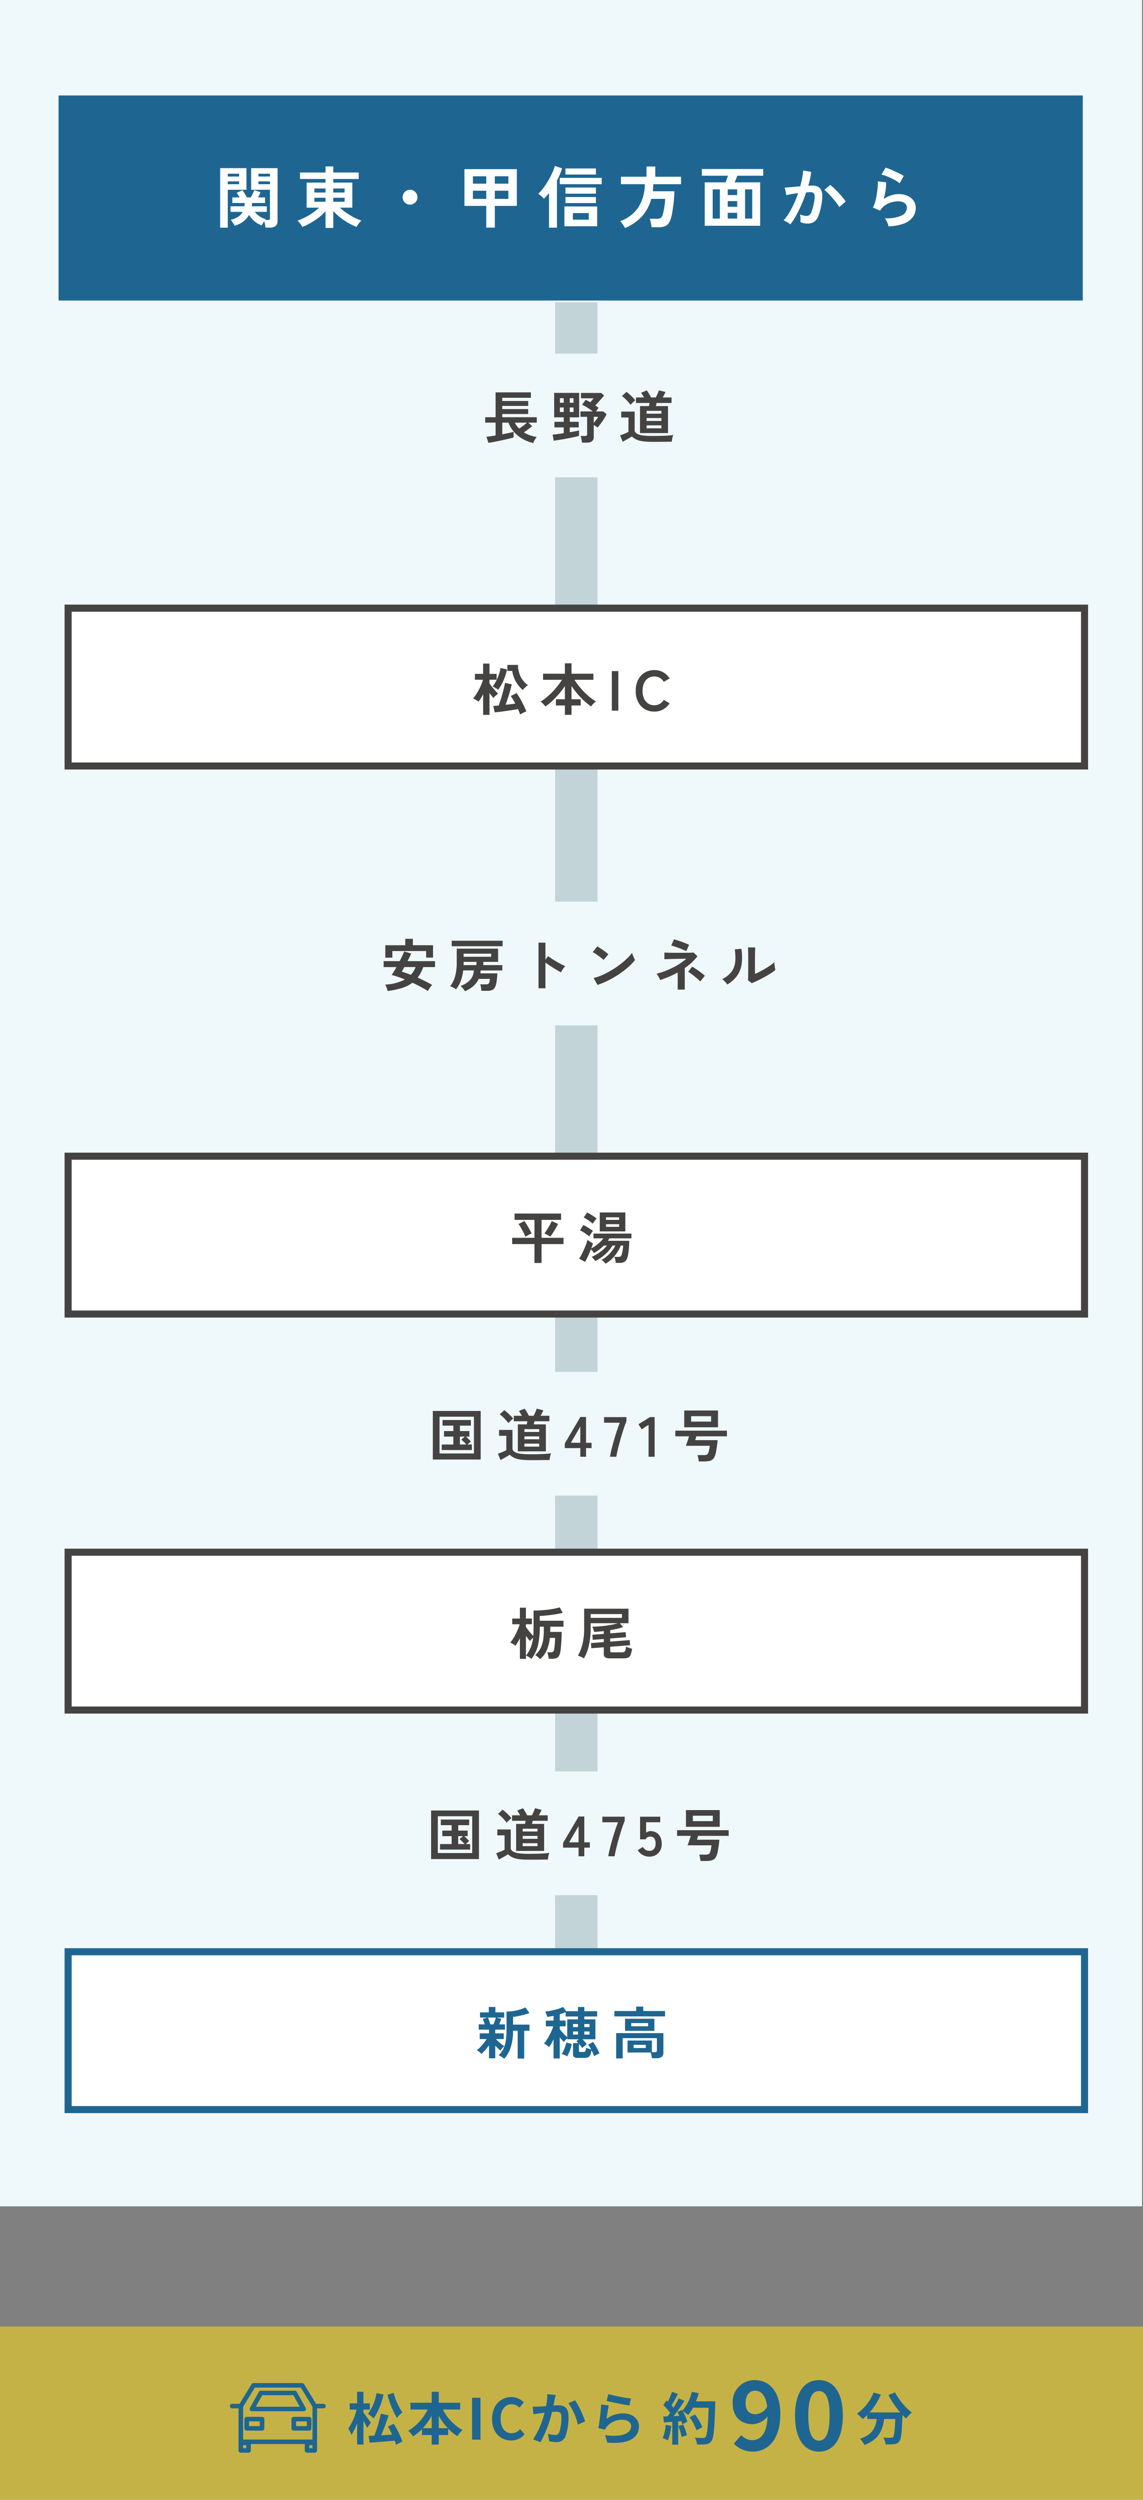 <svg xmlns="http://www.w3.org/2000/svg" xmlns:xlink="http://www.w3.org/1999/xlink" width="323.271" height="707" viewBox="0 0 323.271 707"><rect x="0" y="0" width="323.271" height="707" fill="#808080" stroke="none"/><defs><clipPath id="a"><rect width="27.141" height="19.692" transform="translate(0 0)" fill="#1e6691"/></clipPath></defs><g transform="translate(-13337 1684)"><path d="M0,0H323V624H0Z" transform="translate(13337 -1684)" fill="#eff8fa"/><path d="M0,0H289.667V58H0Z" transform="translate(13353.566 -1657)" fill="#1e6691"/><path d="M-86.488,1.368a6.083,6.083,0,0,0-.123-.893q-.1-.513-.218-.893A6.489,6.489,0,0,0-87.552.741a6.263,6.263,0,0,1-2.081-1.2,7.469,7.469,0,0,1-1.51-1.767,5.9,5.9,0,0,1-1.6,1.862A7.5,7.5,0,0,1-95.209.855,6.479,6.479,0,0,0-95.7-.01a7.632,7.632,0,0,0-.608-.826,6.646,6.646,0,0,0,2.128-.874,3.638,3.638,0,0,0,1.235-1.368h-3.42V-4.655h3.914q.038-.209.057-.446t.038-.484h-3.5V-7.163h2.09q-.209-.361-.437-.7a6.486,6.486,0,0,0-.437-.589L-93-9.2q.285.38.656.988t.6,1.045h1.1q.266-.437.56-1.045a8.82,8.82,0,0,0,.428-1.007l1.767.57a8.119,8.119,0,0,1-.323.751q-.19.389-.38.731h1.976v1.577h-3.648a3.828,3.828,0,0,1-.029.475q-.028.228-.066.456h4.256v1.577h-3.42a5.934,5.934,0,0,0,1.311,1.226,6.573,6.573,0,0,0,1.824.864q-.038.038-.086.1a1.335,1.335,0,0,0-.085.114h.76a.741.741,0,0,0,.485-.1.662.662,0,0,0,.1-.447v-8h-5.32v-6.118h7.467V-.57A1.883,1.883,0,0,1-83.59.893a2.492,2.492,0,0,1-1.7.475Zm-12.806.019V-15.447h7.429v6.118h-5.282V1.387Zm10.83-12.293h3.249v-.8h-3.249Zm0-2.166h3.249v-.8h-3.249Zm-8.683,2.166h3.211v-.8h-3.211Zm0-2.166h3.211v-.8h-3.211ZM-69.5,1.463V-3.249A14.545,14.545,0,0,1-71.43-1.472,19.732,19.732,0,0,1-73.72.057a16.48,16.48,0,0,1-2.356,1.121A3.559,3.559,0,0,0-76.427.57Q-76.665.228-76.94-.1a3.121,3.121,0,0,0-.5-.5,18.438,18.438,0,0,0,2.194-.941,17.315,17.315,0,0,0,2.118-1.263,15.357,15.357,0,0,0,1.805-1.463h-3.515v-7.087H-69.5v-1.026h-7.22v-1.824h7.22v-1.729h2.2v1.729h7.182v1.824H-67.3v1.026h5.377v7.087h-3.515a15.9,15.9,0,0,0,1.8,1.435,20.7,20.7,0,0,0,2.109,1.273,16.284,16.284,0,0,0,2.185.96,3.284,3.284,0,0,0-.5.494,7.565,7.565,0,0,0-.513.675,3.854,3.854,0,0,0-.352.617A16.3,16.3,0,0,1-63.07.047a18.791,18.791,0,0,1-2.3-1.558,15.552,15.552,0,0,1-1.929-1.8V1.463Zm2.2-7.391h3.192v-1.14H-67.3Zm0-2.622h3.192V-9.69H-67.3Zm-5.358,2.622H-69.5v-1.14h-3.154Zm0-2.622H-69.5V-9.69h-3.154ZM-45.6-5.13a2.017,2.017,0,0,1-1.482-.608A2.017,2.017,0,0,1-47.69-7.22,2.017,2.017,0,0,1-47.082-8.7,2.017,2.017,0,0,1-45.6-9.31a2.017,2.017,0,0,1,1.482.608A2.017,2.017,0,0,1-43.51-7.22a2.017,2.017,0,0,1-.608,1.482A2.017,2.017,0,0,1-45.6-5.13Zm21.565,6.5V-4.769H-30.21V-15.162h14.82V-4.769h-6.232V1.368Zm2.413-8.132h3.838v-2.3h-3.838Zm-6.194,0h3.781v-2.3h-3.781Zm6.194-4.294h3.838v-2.09h-3.838Zm-6.194,0h3.781v-2.09h-3.781ZM-1.938.988V-4.6H7.334V.988Zm-4.351.4v-9.8q-.361.456-.722.855t-.722.741a6.614,6.614,0,0,0-.732-.732,5.391,5.391,0,0,0-.883-.636A10.823,10.823,0,0,0-7.9-9.813,23.767,23.767,0,0,0-6.488-11.96a22.925,22.925,0,0,0,1.159-2.233,10.959,10.959,0,0,0,.674-1.881l2.052.684a18.436,18.436,0,0,1-1.444,3.439V1.387Zm3.04-12.293v-1.786H8.607v1.786Zm1.615,2.679V-9.956H6.973v1.729Zm0,2.66v-1.71H6.973v1.71Zm0-8.075v-1.71H6.973v1.71ZM.456-.874h4.5V-2.736H.456ZM15.2,1.482q-.133-.266-.361-.627T14.345.133a2.929,2.929,0,0,0-.532-.57,10.387,10.387,0,0,0,5.1-3.819,12.265,12.265,0,0,0,1.891-6.65H14.06v-2.109h7.22V-15.9h2.489v2.888h7.277v2.109H23.218q-.019.513-.057,1.007t-.1.988h6.1q-.019.931-.1,2.033t-.228,2.194q-.143,1.093-.314,2.014a11.512,11.512,0,0,1-.361,1.491,4.466,4.466,0,0,1-.779,1.52,2.328,2.328,0,0,1-1.13.732,5.94,5.94,0,0,1-1.663.2H22.705a6.648,6.648,0,0,0-.1-.789q-.085-.466-.19-.912a3.776,3.776,0,0,0-.219-.694h1.919a2.231,2.231,0,0,0,1.159-.237,1.458,1.458,0,0,0,.57-.845,9.363,9.363,0,0,0,.323-1.32q.152-.827.266-1.71a12.182,12.182,0,0,0,.114-1.53H22.629a11.913,11.913,0,0,1-2.574,4.883A13.474,13.474,0,0,1,15.2,1.482ZM37.753.855V-11.419h5.89q.152-.418.342-.921t.323-.96H36.936v-1.9H54.283v1.9H46.949q-.133.418-.342.931t-.4.95h7.22V.855ZM40-1.178h2.033V-9.443H40Zm9.158,0h2.033V-9.443H49.153Zm-4.9,0H46.93V-2.812H44.251Zm0-6.65H46.93V-9.443H44.251Zm0,3.306H46.93v-1.6H44.251Zm17.708,5a3.508,3.508,0,0,0-.532-.408q-.361-.237-.741-.446a3.263,3.263,0,0,0-.646-.285,12.581,12.581,0,0,0,1.539-2.081,26.924,26.924,0,0,0,1.406-2.669,30.061,30.061,0,0,0,1.178-2.964q-.969.114-1.872.266t-1.491.3q-.019-.247-.1-.665T60.534-9.3a3.487,3.487,0,0,0-.19-.618q.437-.038,1.14-.1t1.558-.142q.855-.085,1.71-.142.342-1.2.561-2.346a19.522,19.522,0,0,0,.295-2.137l2.242.4q-.095.874-.3,1.872t-.513,2.043q.38-.019.684-.029t.532-.009a3.659,3.659,0,0,1,1.358.238,1.944,1.944,0,0,1,.96.836,3.586,3.586,0,0,1,.418,1.653,11.779,11.779,0,0,1-.247,2.688,16.382,16.382,0,0,1-.864,3.211A3.494,3.494,0,0,1,68.666-.247a3.291,3.291,0,0,1-1.843.475,5.222,5.222,0,0,1-1.045-.1,3.592,3.592,0,0,1-.95-.332q.019-.437,0-1.083a5.687,5.687,0,0,0-.114-1.064,4.6,4.6,0,0,0,1.862.418,1.253,1.253,0,0,0,.788-.257A2.438,2.438,0,0,0,68-3.22a14.294,14.294,0,0,0,.608-2.271,7.991,7.991,0,0,0,.228-2.062,1.144,1.144,0,0,0-.361-.883,1.311,1.311,0,0,0-.76-.209q-.532,0-1.273.057-.589,1.767-1.34,3.477T63.546-1.957A18.655,18.655,0,0,1,61.959.475ZM75.81-4.446a13.452,13.452,0,0,0-.836-1.216q-.532-.7-1.159-1.415T72.6-8.389a7.65,7.65,0,0,0-1.026-.9L73.245-10.7a12.275,12.275,0,0,1,1.064.922q.608.58,1.254,1.264t1.2,1.349A10.573,10.573,0,0,1,77.615-6ZM89.737,1.007a5.02,5.02,0,0,0-.219-.722,7.543,7.543,0,0,0-.389-.874,3.19,3.19,0,0,0-.456-.684,10.146,10.146,0,0,0,4.646-.722,2.472,2.472,0,0,0,1.605-2.261,1.528,1.528,0,0,0-.684-1.33,3.069,3.069,0,0,0-1.786-.475A7.142,7.142,0,0,0,90.63-5.8a6.062,6.062,0,0,0-1.834.836A4.881,4.881,0,0,0,87.343-3.42L85.31-4.313a7.271,7.271,0,0,0,.656-1.663,18.86,18.86,0,0,0,.446-2.08q.171-1.083.247-2.052a9.782,9.782,0,0,0,.019-1.6l2.375.285A14.456,14.456,0,0,1,88.9-9.224a17.038,17.038,0,0,1-.532,2.5,8.772,8.772,0,0,1,2.109-1.026,6.667,6.667,0,0,1,2.071-.361,6.1,6.1,0,0,1,2.575.5,4.08,4.08,0,0,1,1.7,1.387A3.483,3.483,0,0,1,97.432-4.2a4.334,4.334,0,0,1-.826,2.593A5.562,5.562,0,0,1,94.078.228,13.024,13.024,0,0,1,89.737,1.007Zm3.154-12.179a9.2,9.2,0,0,0-1.131-.76q-.656-.38-1.378-.722t-1.415-.6a7.309,7.309,0,0,0-1.226-.352l1.14-1.976a10.659,10.659,0,0,1,1.178.408q.684.276,1.435.618t1.425.684a12.052,12.052,0,0,1,1.112.627Z" transform="translate(13498.566 -1621)" fill="#fff"/><path d="M0,0V466" transform="translate(13500 -1598.5)" fill="none" stroke="#c2d4d8" stroke-width="12"/><g transform="translate(13355.266 -1513)" fill="#fff"><path d="M 288.469 45.64 L 1 45.64 L 1 1 L 288.469 1 L 288.469 45.64 Z" stroke="none"/><path d="M 2 2 L 2 44.64 L 287.469 44.64 L 287.469 2 L 2 2 M 0 -7.62939453125e-06 L 289.469 -7.62939453125e-06 L 289.469 46.64 L 0 46.64 L 0 -7.62939453125e-06 Z" stroke="none" fill="#454242"/></g><path d="M-25.1,1.184v-5.84a14.282,14.282,0,0,1-1.3,2.112,4.818,4.818,0,0,0-.72-.5q-.464-.272-.8-.432a9.779,9.779,0,0,0,.856-1.16q.424-.664.808-1.392a15.743,15.743,0,0,0,.672-1.44,12.162,12.162,0,0,0,.448-1.288h-2.288v-1.664h2.32v-2.912h1.808v2.912h2.016v1.664h-2.016v1.04q.272.4.72.976t.92,1.1a11.366,11.366,0,0,0,.808.832q-.16.112-.44.344t-.536.472a4.094,4.094,0,0,0-.384.4q-.208-.24-.5-.616t-.592-.808V1.184Zm10.48-.112q-.224-.64-.624-1.52-.7.128-1.632.272t-1.88.28Q-19.7.24-20.52.336t-1.3.144l-.4-1.824q.24-.016.632-.048t.888-.064q.24-.64.52-1.512t.536-1.8q.256-.928.456-1.744t.28-1.36l1.9.416q-.112.544-.3,1.264t-.432,1.52q-.24.8-.5,1.576t-.5,1.432q.72-.08,1.432-.168t1.3-.168q-.336-.64-.664-1.208a8.154,8.154,0,0,0-.616-.936l1.664-.848q.352.5.744,1.152t.768,1.376q.376.72.7,1.416t.536,1.272a7.681,7.681,0,0,0-.9.368A5.986,5.986,0,0,0-14.616,1.072Zm.736-6.928a8.81,8.81,0,0,1-1.888-2.256,8.758,8.758,0,0,1-1.1-3.136h-1.36v-1.7h2.976a8.248,8.248,0,0,0,.72,3.24,6.774,6.774,0,0,0,2.112,2.5,5.3,5.3,0,0,0-.512.384q-.288.24-.544.5A3.487,3.487,0,0,0-13.88-5.856Zm-6.992-.064a2.627,2.627,0,0,0-.432-.328q-.288-.184-.592-.352a2.835,2.835,0,0,0-.512-.232,8.738,8.738,0,0,0,.96-1.5,14.256,14.256,0,0,0,.808-1.888,9.34,9.34,0,0,0,.456-1.872l1.84.432a14.368,14.368,0,0,1-.56,2.016,15.921,15.921,0,0,1-.864,2A10.65,10.65,0,0,1-20.872-5.92Zm18.9,7.088v-2.64H-4.52v-1.76h2.544V-6.96A21.707,21.707,0,0,1-3.592-4.816,25.268,25.268,0,0,1-5.5-2.808,17.135,17.135,0,0,1-7.48-1.184a6.926,6.926,0,0,0-.64-.752,4.6,4.6,0,0,0-.736-.64,12.528,12.528,0,0,0,1.64-1.152A19.844,19.844,0,0,0-5.56-5.256,22.882,22.882,0,0,0-4.04-6.984,17.624,17.624,0,0,0-2.808-8.736H-8.152v-1.728h6.176v-2.944H-.1v2.944H6.088v1.728H.744A15.935,15.935,0,0,0,1.992-6.96,22.253,22.253,0,0,0,3.528-5.24a19.331,19.331,0,0,0,1.656,1.5A14.189,14.189,0,0,0,6.808-2.608a4.6,4.6,0,0,0-.736.64,7.481,7.481,0,0,0-.656.768A20.351,20.351,0,0,1,3.408-2.848a22.383,22.383,0,0,1-1.9-1.992A23.354,23.354,0,0,1-.1-6.992v3.76H2.5v1.76H-.1v2.64ZM11.3,0V-11.2h1.84V0Zm12,.256a5.141,5.141,0,0,1-2.712-.72A4.939,4.939,0,0,1,18.728-2.5a6.74,6.74,0,0,1-.672-3.1,6.778,6.778,0,0,1,.672-3.112,4.993,4.993,0,0,1,1.864-2.048,5.1,5.1,0,0,1,2.712-.728,5.1,5.1,0,0,1,2.528.624A4.885,4.885,0,0,1,27.64-9.12l-1.648.96a3.283,3.283,0,0,0-1.128-1.12,3.019,3.019,0,0,0-1.56-.4,3.059,3.059,0,0,0-1.744.5A3.249,3.249,0,0,0,20.4-7.752,5.27,5.27,0,0,0,19.992-5.6,5.227,5.227,0,0,0,20.4-3.464,3.249,3.249,0,0,0,21.56-2.04a3.059,3.059,0,0,0,1.744.5,3.019,3.019,0,0,0,1.56-.4,3.283,3.283,0,0,0,1.128-1.12l1.648.96A4.926,4.926,0,0,1,25.832-.368,5.1,5.1,0,0,1,23.3.256Z" transform="translate(13498.74 -1483)" fill="#454242"/><g transform="translate(13355.266 -1358)" fill="#fff"><path d="M 288.469 45.64 L 1 45.64 L 1 1 L 288.469 1 L 288.469 45.64 Z" stroke="none"/><path d="M 2 2 L 2 44.64 L 287.469 44.64 L 287.469 2 L 2 2 M 0 -7.62939453125e-06 L 289.469 -7.62939453125e-06 L 289.469 46.64 L 0 46.64 L 0 -7.62939453125e-06 Z" stroke="none" fill="#454242"/></g><path d="M-10.576,1.2V-4.144h-6.3L-16.9-5.92h6.32v-5.072h-5.632v-1.792H-3.056l.016,1.792H-8.576V-5.92h6.208v1.776H-8.576V1.2Zm4.5-7.456q-.224-.144-.552-.32t-.64-.328q-.312-.152-.5-.232.32-.416.728-1.064t.776-1.312a10.425,10.425,0,0,0,.56-1.144l1.792.8q-.16.368-.44.872t-.6,1.024q-.32.52-.616.968T-6.08-6.256Zm-7.056.032q-.144-.352-.376-.84t-.512-1.008q-.28-.52-.56-.984a6.176,6.176,0,0,0-.52-.752l1.664-.848q.224.288.5.736t.584.96q.3.512.56,1t.4.824a6.032,6.032,0,0,0-.88.408Q-12.784-6.448-13.136-6.224ZM9.536,1.392A6.351,6.351,0,0,0,8.992.816a3.165,3.165,0,0,0-.624-.48A8.023,8.023,0,0,0,9.992-.784a10.528,10.528,0,0,0,1.36-1.448,8.775,8.775,0,0,0,.952-1.5h-.816a10.1,10.1,0,0,1-2.072,2.5A11.473,11.473,0,0,1,6.608.624q-.1-.144-.28-.376T5.944-.2a1.745,1.745,0,0,0-.36-.312A11.942,11.942,0,0,0,7.248-1.4,13.059,13.059,0,0,0,8.76-2.52,8.866,8.866,0,0,0,9.936-3.728H9.024A12.253,12.253,0,0,1,7.688-2.544,11.184,11.184,0,0,1,6.24-1.6a4.9,4.9,0,0,0-.376-.544,4.4,4.4,0,0,0-.472-.528q-.384.96-.832,1.944T3.744.912L2.064-.032a11.7,11.7,0,0,0,.688-1.176q.352-.68.68-1.424T4.016-4.08q.256-.7.4-1.264.3.24.768.536t.784.472q-.08.3-.208.664t-.288.76a10.477,10.477,0,0,0,1.9-1.264A10.013,10.013,0,0,0,8.912-5.76h-2.8V-7.12H16.848v1.36H10.624q-.112.176-.224.344t-.24.344h6.064q0,.464-.032,1.12t-.1,1.368q-.072.712-.176,1.344a5.423,5.423,0,0,1-.264,1.048,2.047,2.047,0,0,1-.76,1.064,2.519,2.519,0,0,1-1.336.3H12.416a6.444,6.444,0,0,0-.144-.9,2.877,2.877,0,0,0-.288-.8h1.168a1.2,1.2,0,0,0,.56-.1.863.863,0,0,0,.336-.44,4.222,4.222,0,0,0,.208-.76q.1-.488.168-1.016t.088-.88H13.84A11.286,11.286,0,0,1,12.112-.816,9.239,9.239,0,0,1,9.536,1.392ZM7.888-7.728v-5.36H15.12v5.36ZM4.928-6.32A8.8,8.8,0,0,0,4.176-6.9q-.464-.328-.96-.64A6.493,6.493,0,0,0,2.3-8.032l.944-1.5q.416.192.912.48t.976.6a9.472,9.472,0,0,1,.832.6,5.626,5.626,0,0,0-.344.448q-.216.3-.408.608T4.928-6.32ZM5.9-9.9a6.816,6.816,0,0,0-.72-.608q-.448-.336-.944-.648a9.149,9.149,0,0,0-.9-.5l.992-1.424q.368.176.872.48t1,.632a7.049,7.049,0,0,1,.8.6q-.128.144-.352.424t-.432.568Q6.016-10.1,5.9-9.9Zm3.76.88h3.7V-9.76h-3.7Zm0-1.968h3.7v-.72h-3.7Z" transform="translate(13498.74 -1328)" fill="#454242"/><g transform="translate(13355.266 -1246)" fill="#fff"><path d="M 288.469 45.64 L 1 45.64 L 1 1 L 288.469 1 L 288.469 45.64 Z" stroke="none"/><path d="M 2 2 L 2 44.64 L 287.469 44.64 L 287.469 2 L 2 2 M 0 -7.62939453125e-06 L 289.469 -7.62939453125e-06 L 289.469 46.64 L 0 46.64 L 0 -7.62939453125e-06 Z" stroke="none" fill="#454242"/></g><path d="M-8.992,1.248A3.238,3.238,0,0,0-9.616.632,6.251,6.251,0,0,0-10.384.1,6.458,6.458,0,0,0-8.848-1.872a7.956,7.956,0,0,0,.72-2.336,18.137,18.137,0,0,0,.192-2.72V-7.936H-9.072v.112a22.873,22.873,0,0,1-.5,5.088,9.569,9.569,0,0,1-1.88,3.9,6.316,6.316,0,0,0-.728-.52A4.891,4.891,0,0,0-12.976.24a9.443,9.443,0,0,0,1.328-2.28,10.957,10.957,0,0,0,.672-2.76q-.256.224-.512.48a5.434,5.434,0,0,0-.384.416q-.208-.224-.5-.608t-.616-.816v6.5H-14.7v-5.84q-.3.608-.624,1.152t-.624.96a5.435,5.435,0,0,0-.712-.48q-.44-.256-.76-.416A9.236,9.236,0,0,0-16.6-4.584q.408-.648.768-1.368t.64-1.408a9.505,9.505,0,0,0,.424-1.264h-2.1V-10.24h2.16v-3.072h1.712v3.072h1.7v1.616h-1.7v.768q.24.336.592.8t.744.92q.392.456.728.792.064-.56.08-1.176t.016-1.3V-12.5q1.312,0,2.648-.1t2.568-.312a20.808,20.808,0,0,0,2.192-.48l.848,1.536q-.96.24-2.088.424t-2.272.3q-1.144.12-2.136.168v1.344h6.7v1.68H-6.112v1.008q0,.112-.008.232t-.008.248H-2.88q0,.992-.056,2.088T-3.08-2.328q-.088.936-.184,1.48a3.833,3.833,0,0,1-.4,1.192A1.382,1.382,0,0,1-4.376.96a3.367,3.367,0,0,1-1.192.176h-.976a7.9,7.9,0,0,0-.144-.9,8.353,8.353,0,0,0-.24-.92H-6.1a1.25,1.25,0,0,0,.808-.184,1.109,1.109,0,0,0,.28-.632q.064-.336.12-.88t.1-1.176q.04-.632.04-1.208H-6.224a11.937,11.937,0,0,1-.824,3.36A7.08,7.08,0,0,1-8.992,1.248Zm12.4-.208A3.409,3.409,0,0,0,2.9.736q-.32-.16-.64-.288T1.712.256a12.43,12.43,0,0,0,1.28-3.248,18.586,18.586,0,0,0,.48-4.528v-5.5H16.016v4.112H13.584l.9,1.088a16.224,16.224,0,0,1-1.672.472q-.936.216-1.96.392v.912L15.2-6.4l.128,1.44-4.48.368v.88l5.52-.432.112,1.456-5.632.432V-1.1a.4.4,0,0,0,.112.32.766.766,0,0,0,.464.1h2.752a1.337,1.337,0,0,0,.624-.12.764.764,0,0,0,.336-.472,5.268,5.268,0,0,0,.176-1.04,5.429,5.429,0,0,0,.816.344q.528.184.9.28a7.222,7.222,0,0,1-.432,1.76,1.355,1.355,0,0,1-.712.76,3.287,3.287,0,0,1-1.208.184H10.7A2.26,2.26,0,0,1,9.4.728a1.111,1.111,0,0,1-.376-.952V-2.112L5.5-1.84,5.392-3.3l3.632-.272v-.88l-3.12.24-.112-1.44L9.024-5.9v-.784q-.72.08-1.408.136t-1.328.088A6.029,6.029,0,0,0,6.072-7.2a7.76,7.76,0,0,0-.3-.736q1.216-.016,2.536-.136t2.544-.336a16.212,16.212,0,0,0,2.12-.5H5.312V-7.52a21.494,21.494,0,0,1-.5,4.9A13.1,13.1,0,0,1,3.408,1.04Zm1.9-11.472H14.16V-11.5H5.312Z" transform="translate(13498.74 -1216)" fill="#454242"/><g transform="translate(13355.266 -1133)" fill="#fff"><path d="M 288.469 45.64 L 1 45.64 L 1 1 L 288.469 1 L 288.469 45.64 Z" stroke="none"/><path d="M 2 2 L 2 44.64 L 287.469 44.64 L 287.469 2 L 2 2 M 0 -7.62939453125e-06 L 289.469 -7.62939453125e-06 L 289.469 46.64 L 0 46.64 L 0 -7.62939453125e-06 Z" stroke="none" fill="#1e6691"/></g><path d="M-23.44,1.136v-3.68a15.282,15.282,0,0,1-1.088,1.368A13.837,13.837,0,0,1-25.584-.1,4.176,4.176,0,0,0-26.2-.68a3.154,3.154,0,0,0-.712-.456,6.2,6.2,0,0,0,.968-.848q.52-.544,1.016-1.168A11.272,11.272,0,0,0-24.112-4.3h-1.952V-5.92h2.624V-6.976h-2.912V-8.464h1.712q-.128-.416-.28-.824T-25.2-10l1.3-.384h-2.08v-1.472h2.48v-1.536h1.872v1.536h2.48v1.472H-21.3l1.328.336q-.112.352-.264.768t-.312.816h1.632v1.488h-2.752V-5.92h2.4V-4.3h-2.192a8.278,8.278,0,0,0,.688.7q.416.384.856.728a6.656,6.656,0,0,0,.808.552,4.266,4.266,0,0,0-.384.36,5.824,5.824,0,0,0-.416.48q-.192.248-.3.424a9.125,9.125,0,0,1-.688-.608q-.4-.384-.768-.784V1.136Zm4.3.128A5.814,5.814,0,0,0-19.912.7a4.094,4.094,0,0,0-.824-.416,5.882,5.882,0,0,0,1.344-1.776,8.133,8.133,0,0,0,.7-2.368A21.33,21.33,0,0,0-18.48-7.04v-5.04a12.7,12.7,0,0,0,1.832-.144,13.707,13.707,0,0,0,1.9-.416,7.679,7.679,0,0,0,1.576-.64L-12-11.7a11.607,11.607,0,0,1-1.376.472q-.816.232-1.672.408a11.763,11.763,0,0,1-1.576.224v2.208h4.64v1.728h-1.5V1.216h-1.84V-6.656H-16.64a15.29,15.29,0,0,1-.656,4.7A8.713,8.713,0,0,1-19.136,1.264Zm-3.92-9.728h.88q.208-.48.408-1.048t.28-.872h-2.256a6.88,6.88,0,0,1,.368.88Q-23.184-8.96-23.056-8.464ZM-5.184,1.184V-4.224q-.32.672-.648,1.248a9.653,9.653,0,0,1-.6.944,3.93,3.93,0,0,0-.448-.376q-.272-.2-.552-.376a4.1,4.1,0,0,0-.456-.256A9.331,9.331,0,0,0-7.168-4q.384-.576.76-1.256t.672-1.368A9.615,9.615,0,0,0-5.28-7.9H-7.36V-9.536h2.176V-10.88q-.464.1-.92.176t-.872.128a5.128,5.128,0,0,0-.24-.784,4.967,4.967,0,0,0-.336-.736q.576-.048,1.28-.168t1.416-.3q.712-.176,1.328-.392a6.824,6.824,0,0,0,1.048-.456l.848,1.232h3.36v-1.2H3.52v1.2H7.152v1.488H3.52v.8H6.656V-4.24H3.008A11.163,11.163,0,0,1,4.224-2.864a8.168,8.168,0,0,0-.656.52,8.427,8.427,0,0,0-.64.6A6.768,6.768,0,0,0,2.5-2.368q-.232-.3-.488-.592V-.976q0,.208.088.264a.712.712,0,0,0,.344.056H3.12A1.375,1.375,0,0,0,3.592-.72a.5.5,0,0,0,.264-.32,3.79,3.79,0,0,0,.16-.832,3.819,3.819,0,0,0,.656.272q.432.144.784.24-.208-.384-.424-.728a7.688,7.688,0,0,0-.44-.632L6-3.5A10.669,10.669,0,0,1,6.672-2.48q.336.576.64,1.168t.5,1.072a4.678,4.678,0,0,0-.5.208q-.3.144-.584.3a3.047,3.047,0,0,0-.44.28,8.862,8.862,0,0,0-.32-.84q-.192-.44-.432-.888a4.546,4.546,0,0,1-.344,1.4,1.252,1.252,0,0,1-.632.64,2.717,2.717,0,0,1-1.04.168H1.7A1.9,1.9,0,0,1,.64.8.872.872,0,0,1,.32.032v-3.2h1.5q-.272-.272-.56-.512l.672-.56H-1.312v-.288a6.763,6.763,0,0,0-.528.52,5.08,5.08,0,0,0-.432.52,7.537,7.537,0,0,1-.544-.576q-.3-.352-.608-.736V1.184Zm3.872-6.016V-9.888h3.04v-.8H-1.76V-11.92q-.368.16-.792.312t-.872.28v1.792h1.648V-7.9H-3.424v.768q.208.3.576.744t.784.856Q-1.648-5.12-1.312-4.832ZM-1.328.592a4.018,4.018,0,0,0-.72-.368,6.993,6.993,0,0,0-.816-.288,9.057,9.057,0,0,0,.512-.976q.256-.56.464-1.16a9.843,9.843,0,0,0,.32-1.112l1.536.368a9.845,9.845,0,0,1-.5,1.832A12.8,12.8,0,0,1-1.328.592ZM3.52-5.568H4.992v-.88H3.52Zm0-2.128H4.992V-8.56H3.52ZM.336-5.568H1.728v-.88H.336Zm0-2.128H1.728V-8.56H.336ZM12.528,1.168V-5.984h13.36v5.5a1.464,1.464,0,0,1-.48,1.216,2.336,2.336,0,0,1-1.472.384h-1.3A7.17,7.17,0,0,0,22.5.3a5.1,5.1,0,0,0-.232-.8H15.744V-3.888h6.88v3.28h.832a.766.766,0,0,0,.456-.1.492.492,0,0,0,.136-.408V-4.56h-9.68V1.168ZM15.04-6.64v-3.408h8.3V-6.64Zm-3.008-4.08v-1.52h6.16v-1.248h2v1.248h6.16v1.52ZM16.8-7.92h4.768v-.912H16.8Zm.656,6.144H20.9v-.9h-3.44Z" transform="translate(13498.74 -1103)" fill="#1e6691"/><path d="M0,0H114V35H0Z" transform="translate(13443.734 -1584)" fill="#eff8fa"/><path d="M-12.928,1.3A11.356,11.356,0,0,1-15.864.168a9.315,9.315,0,0,1-2.408-1.912,8.714,8.714,0,0,1-1.648-2.72h-1.76v3.3q.992-.192,1.864-.376t1.352-.328V-.288q-.448.144-1.176.32T-21.224.4q-.856.192-1.7.36t-1.552.3q-.7.128-1.12.176L-26.16-.48q.368-.032,1.064-.128t1.528-.224V-4.464h-2.944V-6h2.944v-7.024h9.984v1.52h-8.1v.912h7.344V-9.2H-21.68v.9h7.328v1.392H-21.68V-6h9.76v1.536h-2.368l1.056.992q-.432.384-1.088.872t-1.264.872a8.693,8.693,0,0,0,1.752.84A11.3,11.3,0,0,0-11.92-.4,3.742,3.742,0,0,0-12.3.1q-.2.312-.376.632A3.485,3.485,0,0,0-12.928,1.3Zm-3.984-4.08q.32-.208.72-.5t.8-.608q.4-.312.688-.568h-3.44A6.9,6.9,0,0,0-16.912-2.784ZM-7.12.64l-.32-1.712q.464-.032,1.312-.152T-4.3-1.488V-3.12H-6.928V-4.7H-4.3V-5.968h-2.7V-12.88H.064v6.912H-2.592V-4.7H-.064V-3.12H-2.592v1.36q.848-.128,1.552-.264T.032-2.256V-.72q-.7.192-1.68.4t-2.024.4Q-4.72.272-5.632.416T-7.12.64Zm8,.544Q.848.928.784.568T.64-.136A2.94,2.94,0,0,0,.464-.688H1.712A.761.761,0,0,0,2.176-.8a.5.5,0,0,0,.144-.416v-4.9H.432V-7.648H3.888A15.124,15.124,0,0,0,2.4-8.712,12.742,12.742,0,0,0,.9-9.536l.992-1.376q.32.144.664.312t.68.36q.224-.256.464-.552l.448-.552H.576v-1.52H6.3l.816.72q-.32.4-.752.9t-.88.992q-.448.5-.848.9.48.352.912.72l-.72.992H6.88l.944.784a11.02,11.02,0,0,1-.72,1.3q-.448.7-.936,1.36t-.9,1.136a5.213,5.213,0,0,0-.5-.392q-.3-.216-.576-.376V-.48a1.512,1.512,0,0,1-.5,1.272,2.439,2.439,0,0,1-1.512.392ZM-5.376-7.472H-4.3v-1.28H-5.376Zm2.784,0H-1.52v-1.28H-2.592ZM-5.376-10.1H-4.3v-1.28H-5.376Zm2.784,0H-1.52v-1.28H-2.592ZM4.192-4.384q.368-.416.72-.9a7.67,7.67,0,0,0,.544-.832H4.192ZM17.28-1.52V-9.152h2.512q.048-.208.1-.44t.08-.44h-3.84v-1.552h2.288q-.208-.368-.432-.736t-.4-.608l1.616-.656a8.873,8.873,0,0,1,.616.944q.344.592.568,1.056h1.36q.224-.448.488-1.032a7.2,7.2,0,0,0,.376-.984l1.872.464q-.128.3-.344.728t-.44.824h2.5v1.552H21.968q-.048.208-.1.44t-.1.44H25.2V-1.52ZM20.768.96A19.013,19.013,0,0,1,17.976.792,6.207,6.207,0,0,1,16.184.28a4.531,4.531,0,0,1-1.208-.856,6.836,6.836,0,0,1-.776.5q-.488.28-.984.552t-.832.464L11.648-.864q.272-.1.736-.272t.928-.376a4.629,4.629,0,0,0,.7-.36V-5.92H11.968V-7.584H15.76v5.472a1.578,1.578,0,0,0,.752.824,4.585,4.585,0,0,0,1.6.448A21.174,21.174,0,0,0,20.768-.7q2.048,0,3.52-.064T26.672-.96a3.681,3.681,0,0,0-.176.536q-.1.36-.16.736t-.08.616q-.448,0-1.168.008L23.56.952Q22.752.96,22.016.96ZM14.592-9.5a8.356,8.356,0,0,0-.688-.864q-.416-.464-.872-.9a7.461,7.461,0,0,0-.872-.72l1.28-1.184a7.787,7.787,0,0,1,.864.688q.48.432.928.888a9.345,9.345,0,0,1,.72.808,4.714,4.714,0,0,0-.432.36q-.272.248-.528.5T14.592-9.5Zm4.544,6.64h4.192V-3.7H19.136Zm0-2.08h4.192V-5.76H19.136Zm0-2.064h4.192v-.8H19.136Z" transform="translate(13500.734 -1560)" fill="#454242"/><path d="M0,0H114V35H0Z" transform="translate(13443.734 -1429)" fill="#eff8fa"/><path d="M-54.128,1.28a5.233,5.233,0,0,0-.248-.936A4.174,4.174,0,0,0-54.8-.544a12.8,12.8,0,0,0,5.584-1.44Q-50.24-2.4-51.2-2.728t-1.76-.52q.272-.4.624-.976t.736-1.264h-3.632v-1.68H-50.7q.416-.784.752-1.5t.528-1.232l1.984.576q-.208.464-.472,1.024t-.568,1.136H-40.7v1.68h-3.328A10.58,10.58,0,0,1-45.616-2.5q1.1.5,2.168,1.024T-41.5-.416A4.53,4.53,0,0,0-42.16.36a7.481,7.481,0,0,0-.56.92Q-43.648.688-44.776.088t-2.312-1.144A9.925,9.925,0,0,1-50.1.448,23.255,23.255,0,0,1-54.128,1.28Zm-.624-9.424v-3.52h5.632v-1.824h2.16v1.824h5.7v3.5h-1.952v-1.856h-9.552v1.872ZM-47.536-3.3a6.5,6.5,0,0,0,1.344-2.192H-49.36q-.224.4-.416.736t-.336.56q.56.16,1.216.392T-47.536-3.3Zm15.3,4.64a4.834,4.834,0,0,0-.552-.792,4.94,4.94,0,0,0-.7-.712,6.267,6.267,0,0,0,2.728-1.7,4.407,4.407,0,0,0,1.048-2.672h-3.024a12.1,12.1,0,0,1-.7,3A8.806,8.806,0,0,1-34.768.816a5.313,5.313,0,0,0-.784-.5,4.453,4.453,0,0,0-.88-.368,7.943,7.943,0,0,0,1.408-2.816,14.057,14.057,0,0,0,.464-3.824V-10.7h11.7V-6.96H-27.04v.912h5.376v1.52h-6.128q-.016.208-.032.408t-.048.408h4.816q-.1,1.52-.256,2.488a4.547,4.547,0,0,1-.464,1.5,1.654,1.654,0,0,1-.808.736,3.356,3.356,0,0,1-1.272.208h-1.712q-.016-.24-.072-.6t-.128-.7a2.627,2.627,0,0,0-.152-.52h1.6a1.372,1.372,0,0,0,.648-.12.739.739,0,0,0,.32-.456,6.047,6.047,0,0,0,.184-.976h-3.184A6.06,6.06,0,0,1-29.888-.088,8.331,8.331,0,0,1-32.24,1.344Zm-3.744-12.72v-1.552h14.4v1.552ZM-32.608-8.4h7.792v-.88h-7.792Zm-.016,2.352h3.648V-6.96h-3.632v.552Q-32.608-6.224-32.624-6.048ZM-11.424.5V-12.4h1.952v4.848l.72-1.024q.384.272,1.016.68t1.352.832q.72.424,1.392.776a10.8,10.8,0,0,0,1.136.528,3.831,3.831,0,0,0-.44.5,7.841,7.841,0,0,0-.456.672Q-4.96-4.24-5.088-4q-.384-.208-.952-.536t-1.2-.728q-.632-.4-1.216-.792t-1.016-.712V.5ZM5.248-.448,4.16-2.416a12.293,12.293,0,0,0,2.392-.792,24.044,24.044,0,0,0,2.52-1.3,25.355,25.355,0,0,0,2.4-1.6A22.961,22.961,0,0,0,13.528-7.84a12.4,12.4,0,0,0,1.5-1.68,5.528,5.528,0,0,0,.216.672q.152.4.328.776a6.093,6.093,0,0,0,.3.584,15.035,15.035,0,0,1-1.96,2.04,25,25,0,0,1-2.6,1.984A28.341,28.341,0,0,1,8.336-1.728,21.52,21.52,0,0,1,5.248-.448ZM6.96-7.5a5.744,5.744,0,0,0-.584-.528q-.376-.3-.832-.64t-.888-.616A5.827,5.827,0,0,0,3.9-9.712l1.28-1.616q.32.176.752.448t.888.592q.456.32.856.632a7.082,7.082,0,0,1,.64.552ZM27.936.88V-3.952a24.657,24.657,0,0,1-2.448,1.184q-1.264.528-2.5.944a5.263,5.263,0,0,0-.432-.888,8,8,0,0,0-.592-.888,24.37,24.37,0,0,0,4.6-1.736,17.613,17.613,0,0,0,3.816-2.52l-1.856.032q-.992.016-1.9.04t-1.576.048q-.664.024-.872.04V-9.6q.256.016.88.04t1.48.032q.856.008,1.776.008t1.768-.008q.848-.008,1.48-.024t.888-.048L33.52-8.544a14.052,14.052,0,0,1-1.64,1.792A17.969,17.969,0,0,1,29.936-5.2V.88ZM30.368-10q-.24-.128-.784-.36t-1.216-.48q-.672-.248-1.28-.456a9.286,9.286,0,0,0-.976-.288l.784-1.744a9.151,9.151,0,0,1,.888.256q.584.192,1.256.432t1.248.472a8.232,8.232,0,0,1,.864.392ZM34.32-1.408q-.256-.272-.7-.672t-.96-.816q-.52-.416-.992-.76a5.174,5.174,0,0,0-.776-.488L32.016-5.6q.336.176.84.5t1.048.712q.544.384,1,.752a7.08,7.08,0,0,1,.7.624Zm14.544.48-1.04-.832q.032-.256.04-1.056t.016-1.9q.008-1.1.008-2.24,0-1.408-.016-2.448t-.048-1.632h2.048q-.032.288-.048.92T49.8-8.672q-.008.816-.008,1.632v3.488q.688-.288,1.48-.7t1.568-.88q.776-.464,1.416-.912a7.653,7.653,0,0,0,1.008-.816,6.242,6.242,0,0,0,.056.752q.056.448.128.856t.12.584a12.723,12.723,0,0,1-1.384.992q-.856.544-1.832,1.072t-1.9.976Q49.536-1.184,48.864-.928ZM41.936-.56a4.868,4.868,0,0,0-.624-.8,6.517,6.517,0,0,0-.768-.72A8.507,8.507,0,0,0,42.68-3.616a5.161,5.161,0,0,0,1.176-1.848,7.156,7.156,0,0,0,.4-2.264A17.287,17.287,0,0,0,44.08-10.5l1.872-.16a15.513,15.513,0,0,1,.072,4.28,7.516,7.516,0,0,1-1.256,3.3A8.878,8.878,0,0,1,41.936-.56Z" transform="translate(13500.734 -1405)" fill="#454242"/><path d="M0,0H114V35H0Z" transform="translate(13443.734 -1296)" fill="#eff8fa"/><path d="M-41.32.784V-12.944h13.536V.784Zm1.9-1.7h9.728V-11.328h-9.728Zm.624-.976V-3.456h3.28V-5.7h-2.64V-7.264h2.64V-8.8h-3.056v-1.584h8.016V-8.8h-3.1v1.536h2.672V-5.7h-.944q.208.192.488.464t.52.528a4.078,4.078,0,0,1,.352.416,4.714,4.714,0,0,0-.432.36q-.272.248-.48.472h1.2v1.568Zm5.136-1.568h1.808q-.288-.336-.712-.752a8.039,8.039,0,0,0-.7-.624l.976-.864h-1.376ZM-17.272-1.52V-9.152h2.512q.048-.208.1-.44t.08-.44h-3.84v-1.552h2.288q-.208-.368-.432-.736t-.4-.608l1.616-.656a8.873,8.873,0,0,1,.616.944q.344.592.568,1.056h1.36q.224-.448.488-1.032a7.2,7.2,0,0,0,.376-.984l1.872.464q-.128.3-.344.728t-.44.824h2.5v1.552h-4.224q-.048.208-.1.44t-.1.44h3.424V-1.52ZM-13.784.96A19.013,19.013,0,0,1-16.576.792,6.207,6.207,0,0,1-18.368.28a4.531,4.531,0,0,1-1.208-.856,6.837,6.837,0,0,1-.776.5q-.488.28-.984.552t-.832.464L-22.9-.864q.272-.1.736-.272t.928-.376a4.629,4.629,0,0,0,.7-.36V-5.92h-2.048V-7.584h3.792v5.472a1.578,1.578,0,0,0,.752.824,4.585,4.585,0,0,0,1.6.448A21.174,21.174,0,0,0-13.784-.7q2.048,0,3.52-.064T-7.88-.96a3.681,3.681,0,0,0-.176.536q-.1.36-.16.736T-8.3.928q-.448,0-1.168.008l-1.528.016Q-11.8.96-12.536.96ZM-19.96-9.5a8.356,8.356,0,0,0-.688-.864q-.416-.464-.872-.9a7.461,7.461,0,0,0-.872-.72l1.28-1.184a7.787,7.787,0,0,1,.864.688q.48.432.928.888a9.346,9.346,0,0,1,.72.808,4.714,4.714,0,0,0-.432.36q-.272.248-.528.5T-19.96-9.5Zm4.544,6.64h4.192V-3.7h-4.192Zm0-2.08h4.192V-5.76h-4.192Zm0-2.064h4.192v-.8h-4.192ZM.392,0V-2.448H-3.992V-3.76l4.4-7.488h1.6v7.3H3.576v1.5H2.008V0ZM-2.28-3.952H.392V-8.528ZM8.792,0q.128-.848.424-2.064T9.9-4.632q.384-1.352.816-2.656t.832-2.328H7.112V-11.2h6.32V-10q-.3.7-.64,1.7t-.68,2.128Q11.768-5.04,11.464-3.9t-.536,2.152Q10.7-.736,10.568,0ZM19.7,0V-9.024l-1.952,1.28L16.84-9.2,20.1-11.216h1.312V0ZM33.9,1.328a5.155,5.155,0,0,0-.08-.584Q33.752.4,33.68.064a3.134,3.134,0,0,0-.152-.528h1.744A2.14,2.14,0,0,0,36.2-.608a1.122,1.122,0,0,0,.448-.672,6.314,6.314,0,0,0,.216-.872q.088-.488.152-.952H30.232q.224-.544.472-1.28t.44-1.392H27.272v-1.6H41.864v1.6H33.208q-.08.288-.168.584t-.152.5h6.336q-.032.56-.136,1.328t-.224,1.48q-.12.712-.232,1.128A3.583,3.583,0,0,1,38.056.512a1.874,1.874,0,0,1-.976.632,6.149,6.149,0,0,1-1.68.184ZM29.784-8.336v-4.736h9.552v4.736Zm1.952-1.6h5.648v-1.536H31.736Z" transform="translate(13500.734 -1272)" fill="#454242"/><path d="M0,0H114V35H0Z" transform="translate(13443.734 -1183)" fill="#eff8fa"/><path d="M-41.808.784V-12.944h13.536V.784Zm1.9-1.7h9.728V-11.328H-39.9Zm.624-.976V-3.456H-36V-5.7h-2.64V-7.264H-36V-8.8h-3.056v-1.584h8.016V-8.8h-3.1v1.536h2.672V-5.7h-.944q.208.192.488.464t.52.528a4.078,4.078,0,0,1,.352.416,4.714,4.714,0,0,0-.432.36q-.272.248-.48.472h1.2v1.568Zm5.136-1.568h1.808q-.288-.336-.712-.752a8.039,8.039,0,0,0-.7-.624l.976-.864h-1.376ZM-17.76-1.52V-9.152h2.512q.048-.208.1-.44t.08-.44h-3.84v-1.552h2.288q-.208-.368-.432-.736t-.4-.608l1.616-.656a8.873,8.873,0,0,1,.616.944q.344.592.568,1.056h1.36q.224-.448.488-1.032a7.2,7.2,0,0,0,.376-.984l1.872.464q-.128.3-.344.728t-.44.824h2.5v1.552h-4.224q-.048.208-.1.44t-.1.44H-9.84V-1.52ZM-14.272.96A19.013,19.013,0,0,1-17.064.792,6.207,6.207,0,0,1-18.856.28a4.531,4.531,0,0,1-1.208-.856,6.837,6.837,0,0,1-.776.5q-.488.28-.984.552t-.832.464l-.736-1.808q.272-.1.736-.272t.928-.376a4.629,4.629,0,0,0,.7-.36V-5.92h-2.048V-7.584h3.792v5.472a1.578,1.578,0,0,0,.752.824,4.585,4.585,0,0,0,1.6.448A21.174,21.174,0,0,0-14.272-.7q2.048,0,3.52-.064T-8.368-.96a3.681,3.681,0,0,0-.176.536q-.1.36-.16.736t-.08.616q-.448,0-1.168.008L-11.48.952q-.808.008-1.544.008ZM-20.448-9.5a8.356,8.356,0,0,0-.688-.864q-.416-.464-.872-.9a7.461,7.461,0,0,0-.872-.72l1.28-1.184a7.787,7.787,0,0,1,.864.688q.48.432.928.888a9.346,9.346,0,0,1,.72.808,4.714,4.714,0,0,0-.432.36q-.272.248-.528.5T-20.448-9.5Zm4.544,6.64h4.192V-3.7H-15.9Zm0-2.08h4.192V-5.76H-15.9Zm0-2.064h4.192v-.8H-15.9ZM-.1,0V-2.448H-4.48V-3.76l4.4-7.488h1.6v7.3H3.088v1.5H1.52V0ZM-2.768-3.952H-.1V-8.528ZM8.3,0q.128-.848.424-2.064t.68-2.568q.384-1.352.816-2.656t.832-2.328H6.624V-11.2h6.32V-10q-.3.7-.64,1.7t-.68,2.128Q11.28-5.04,10.976-3.9T10.44-1.752Q10.208-.736,10.08,0ZM19.872.1A3.7,3.7,0,0,1,18-.4a3.693,3.693,0,0,1-1.36-1.328l1.44-.912a2.8,2.8,0,0,0,.76.8,1.77,1.77,0,0,0,1.032.3,1.676,1.676,0,0,0,1.352-.536,2.239,2.239,0,0,0,.456-1.5,2.356,2.356,0,0,0-.392-1.512,1.346,1.346,0,0,0-1.1-.472,1.643,1.643,0,0,0-.8.192,1.129,1.129,0,0,0-.512.576H17.3V-11.2h5.7v1.568H19.008v2.944A2.612,2.612,0,0,1,19.6-7a1.812,1.812,0,0,1,.64-.12,3.226,3.226,0,0,1,1.608.4,2.9,2.9,0,0,1,1.136,1.184,4.1,4.1,0,0,1,.424,1.968,3.621,3.621,0,0,1-.976,2.7A3.494,3.494,0,0,1,19.872.1ZM34.384,1.328A5.155,5.155,0,0,0,34.3.744Q34.24.4,34.168.064a3.134,3.134,0,0,0-.152-.528H35.76a2.14,2.14,0,0,0,.928-.144,1.122,1.122,0,0,0,.448-.672,6.314,6.314,0,0,0,.216-.872q.088-.488.152-.952H30.72q.224-.544.472-1.28t.44-1.392H27.76v-1.6H42.352v1.6H33.7q-.08.288-.168.584t-.152.5h6.336q-.032.56-.136,1.328t-.224,1.48q-.12.712-.232,1.128A3.583,3.583,0,0,1,38.544.512a1.874,1.874,0,0,1-.976.632,6.149,6.149,0,0,1-1.68.184ZM30.272-8.336v-4.736h9.552v4.736Zm1.952-1.6h5.648v-1.536H32.224Z" transform="translate(13500.734 -1159)" fill="#454242"/><path d="M0,0H323.271V49H0Z" transform="translate(13337 -1026)" fill="#fdda17" opacity="0.55"/><path d="M9.12-12.624a27.171,27.171,0,0,0,3.344,4.912H3.824a19.19,19.19,0,0,0,3.168-5.04l-2.048-.592A13.266,13.266,0,0,1,.224-7.36,11.442,11.442,0,0,1,1.856-5.824a12.055,12.055,0,0,0,1.28-1.152v1.12h2.7C5.52-3.52,4.688-1.424,1.072-.256A6.375,6.375,0,0,1,2.336,1.5C6.48-.048,7.52-2.784,7.92-5.856h3.152c-.144,3.344-.32,4.768-.64,5.1a.742.742,0,0,1-.64.224c-.4,0-1.232-.016-2.112-.08A4.6,4.6,0,0,1,8.3,1.312a16.007,16.007,0,0,0,2.416-.048A1.931,1.931,0,0,0,12.176.512c.56-.672.752-2.56.928-7.392v-.112c.352.368.688.72,1.024,1.024A9.114,9.114,0,0,1,15.744-7.68a18.423,18.423,0,0,1-4.752-5.7Z" transform="translate(13579.141 -994)" fill="#1e6691"/><path d="M4.725-13.392c0-2.322,1.215-3.456,2.7-3.456,1.647,0,3,1.242,3.4,4.509a3.939,3.939,0,0,1-3.24,2.133C5.832-10.206,4.725-11.2,4.725-13.392ZM6.831.378c4.023,0,7.722-3.213,7.722-10.638,0-6.7-3.4-9.585-7.182-9.585A6.155,6.155,0,0,0,1.08-13.392c0,4.077,2.4,6.021,5.751,6.021a5.742,5.742,0,0,0,4.1-2.187c-.162,5.022-2.052,6.7-4.347,6.7A4.312,4.312,0,0,1,3.51-4.293L1.4-1.89A7.363,7.363,0,0,0,6.831.378Zm18.657,0c4.1,0,6.75-3.591,6.75-10.206,0-6.561-2.646-10.017-6.75-10.017s-6.777,3.429-6.777,10.017C18.711-3.213,21.384.378,25.488.378Zm0-3.105c-1.728,0-3.024-1.674-3.024-7.1,0-5.4,1.3-6.912,3.024-6.912s3,1.512,3,6.912C28.485-4.4,27.216-2.727,25.488-2.727Z" transform="translate(13543.141 -991)" fill="#1e6691"/><path d="M1.136-4.192A11.633,11.633,0,0,1,.288-.48,9.4,9.4,0,0,1,1.744.208,14.793,14.793,0,0,0,2.7-3.92ZM4.7-3.84A16.284,16.284,0,0,1,5.648-.752l1.5-.528a18.246,18.246,0,0,0-1.04-3.008ZM9.7-10.848a18.349,18.349,0,0,0,.784-2.288l-1.952-.416a12.739,12.739,0,0,1-2.64,5.328l-.112-.192-1.344.592c.192.336.384.72.56,1.1l-1.616.064a51.509,51.509,0,0,0,3.056-4.336l-1.616-.672A25.018,25.018,0,0,1,3.344-9.04c-.16-.208-.352-.448-.56-.672.576-.9,1.232-2.128,1.808-3.232l-1.68-.592a21.15,21.15,0,0,1-1.168,2.784l-.384-.336-.9,1.312a15.073,15.073,0,0,1,1.92,2.192c-.24.352-.5.688-.736.992L.464-6.544.624-4.88l2.368-.16V1.408h1.68V-5.168l.912-.064a8.707,8.707,0,0,1,.224.864l1.44-.672A12.743,12.743,0,0,0,6-8.032,12.226,12.226,0,0,1,7.5-6.976,13.182,13.182,0,0,0,8.864-9.04H13.28c-.176,5.456-.416,7.792-.9,8.288a.79.79,0,0,1-.672.272c-.432,0-1.344,0-2.352-.1A4.548,4.548,0,0,1,10,1.344,15.274,15.274,0,0,0,12.5,1.3a1.983,1.983,0,0,0,1.536-.88c.672-.848.9-3.376,1.1-10.384.016-.24.016-.88.016-.88ZM11.5-3.536A15.049,15.049,0,0,0,9.424-7.12L7.9-6.352a15.115,15.115,0,0,1,1.952,3.7Z" transform="translate(13524.141 -994)" fill="#1e6691"/><path d="M11.456-12.7A24.524,24.524,0,0,0,14.128-6.16,7.51,7.51,0,0,1,15.68-7.712a17.975,17.975,0,0,1-2.5-5.536Zm-3.1-.48A14.125,14.125,0,0,1,5.936-7.3a9.986,9.986,0,0,1,1.616,1.28,19.034,19.034,0,0,0,2.768-6.768ZM6.752-4.8c-.288-.448-1.632-2.272-2.1-2.832v-.88H6.448v-1.76H4.656v-3.28H2.864v3.28H.768v1.76h1.92A15.73,15.73,0,0,1,.352-3.136a8.675,8.675,0,0,1,.9,1.76A13.572,13.572,0,0,0,2.864-4.72v6.1H4.656v-6.72c.4.72.8,1.488,1.024,2Zm4.832,1.088c.4.7.816,1.488,1.184,2.272-1.056.064-2.112.128-3.1.192.72-1.648,1.488-3.76,2.112-5.616l-2.208-.5a39.046,39.046,0,0,1-1.84,6.208c-.608.032-1.152.064-1.632.08l.32,1.92C8.336.72,10.96.512,13.488.288a9.211,9.211,0,0,1,.368,1.136L15.664.5A27.273,27.273,0,0,0,13.232-4.5Zm14.368.464v-3.52A17.832,17.832,0,0,0,28.5-3.248Zm-4.512,0a18.644,18.644,0,0,0,2.512-3.488v3.488Zm10.576-5.28v-1.92H25.952v-3.088h-2v3.088H17.936v1.92h4.88a14.213,14.213,0,0,1-5.5,6A9.407,9.407,0,0,1,18.7-.944a13.588,13.588,0,0,0,2.5-2.048v1.68h2.752v2.7h2v-2.7h2.656V-3.136A13.09,13.09,0,0,0,31.216-.992,8.089,8.089,0,0,1,32.688-2.72,13.977,13.977,0,0,1,27.1-8.528ZM35.376,0h2.368V-11.856H35.376ZM46.448.224A4.792,4.792,0,0,0,50.224-1.52L48.976-2.992a3.266,3.266,0,0,1-2.448,1.168c-1.872,0-3.088-1.552-3.088-4.128,0-2.544,1.344-4.08,3.136-4.08a3.119,3.119,0,0,1,2.192.992L50-10.544a4.83,4.83,0,0,0-3.472-1.52c-2.992,0-5.5,2.288-5.5,6.192C41.024-1.92,43.456.224,46.448.224ZM59.024-12.64l-2.384-.24A17.734,17.734,0,0,1,56.3-9.488c-.816.064-1.568.112-2.064.128a15.277,15.277,0,0,1-1.712,0l.192,2.176c.48-.08,1.328-.192,1.776-.272.3-.032.8-.1,1.376-.16A24.053,24.053,0,0,1,52.64-.1l2.08.832A33.72,33.72,0,0,0,57.984-7.84c.448-.032.848-.064,1.1-.064,1.008,0,1.552.176,1.552,1.456A12.735,12.735,0,0,1,60-2.016a1.186,1.186,0,0,1-1.2.688,9.374,9.374,0,0,1-1.968-.336L57.184.448A10.351,10.351,0,0,0,59.1.672,2.556,2.556,0,0,0,61.728-.8a15.676,15.676,0,0,0,.912-5.872c0-2.3-1.2-3.056-2.9-3.056-.336,0-.816.032-1.344.064.112-.576.224-1.168.336-1.648C58.816-11.712,58.928-12.224,59.024-12.64Zm5.5,1.5-1.9.816a18.4,18.4,0,0,1,2.688,6.08l2.032-.944A27.655,27.655,0,0,0,64.528-11.136Zm9.408-1.744-.512,1.92c1.248.32,4.816,1.072,6.432,1.28l.48-1.952A48.972,48.972,0,0,1,73.936-12.88Zm.1,3.216-2.144-.3a59.027,59.027,0,0,1-.8,6.688l1.84.464a3.877,3.877,0,0,1,.592-.928,5.7,5.7,0,0,1,4.448-1.888c1.392,0,2.384.768,2.384,1.808,0,2.032-2.544,3.2-7.344,2.544l.608,2.1c6.656.56,8.96-1.68,8.96-4.592,0-1.936-1.632-3.664-4.432-3.664a7.832,7.832,0,0,0-4.72,1.52C73.536-6.832,73.824-8.784,74.032-9.664Z" transform="translate(13435.141 -994)" fill="#1e6691"/><g transform="translate(13402 -1010)" clip-path="url(#a)"><path d="M26.488,5.861H24.4L21,.311A.656.656,0,0,0,20.445,0H6.7a.656.656,0,0,0-.56.311L2.744,5.861H.652a.638.638,0,1,0,0,1.277h1.81v9.452a.613.613,0,0,0,.025.164.617.617,0,0,0-.025.164v2.136a.646.646,0,0,0,.652.638H5.3a.646.646,0,0,0,.652-.638V17.228H21.191v1.826a.646.646,0,0,0,.652.638h2.183a.646.646,0,0,0,.652-.638V16.917a.618.618,0,0,0-.025-.164.614.614,0,0,0,.025-.164V7.137h1.81a.638.638,0,1,0,0-1.277M7.066,1.277H20.075l3.3,5.4v9.276H3.766V6.675ZM4.645,18.415H3.766v-.86h.879Zm18.73,0H22.5v-.86h.879Z" transform="translate(0 0)" fill="#1e6691"/><path d="M13.2,33.568h4.342a.645.645,0,0,0,.652-.638v-2.62a.645.645,0,0,0-.652-.638H13.2a.645.645,0,0,0-.652.638v2.62a.645.645,0,0,0,.652.638m.652-2.62h3.037v1.344H13.854Z" transform="translate(-8.425 -20.128)" fill="#1e6691"/><path d="M53.063,30.309v2.62a.645.645,0,0,0,.652.638h4.342a.645.645,0,0,0,.652-.638v-2.62a.646.646,0,0,0-.652-.638H53.715a.646.646,0,0,0-.652.638m1.3.638H57.4v1.344H54.367Z" transform="translate(-35.624 -20.128)" fill="#1e6691"/><path d="M17.725,12.471H32.339a.655.655,0,0,0,.56-.312.627.627,0,0,0,.013-.631L30.4,7a.655.655,0,0,0-.573-.334H20.239A.655.655,0,0,0,19.665,7l-2.514,4.532a.626.626,0,0,0,.013.631.654.654,0,0,0,.56.312m2.9-4.532h8.811l1.806,3.256H18.821Z" transform="translate(-11.462 -4.519)" fill="#1e6691"/></g></g></svg>